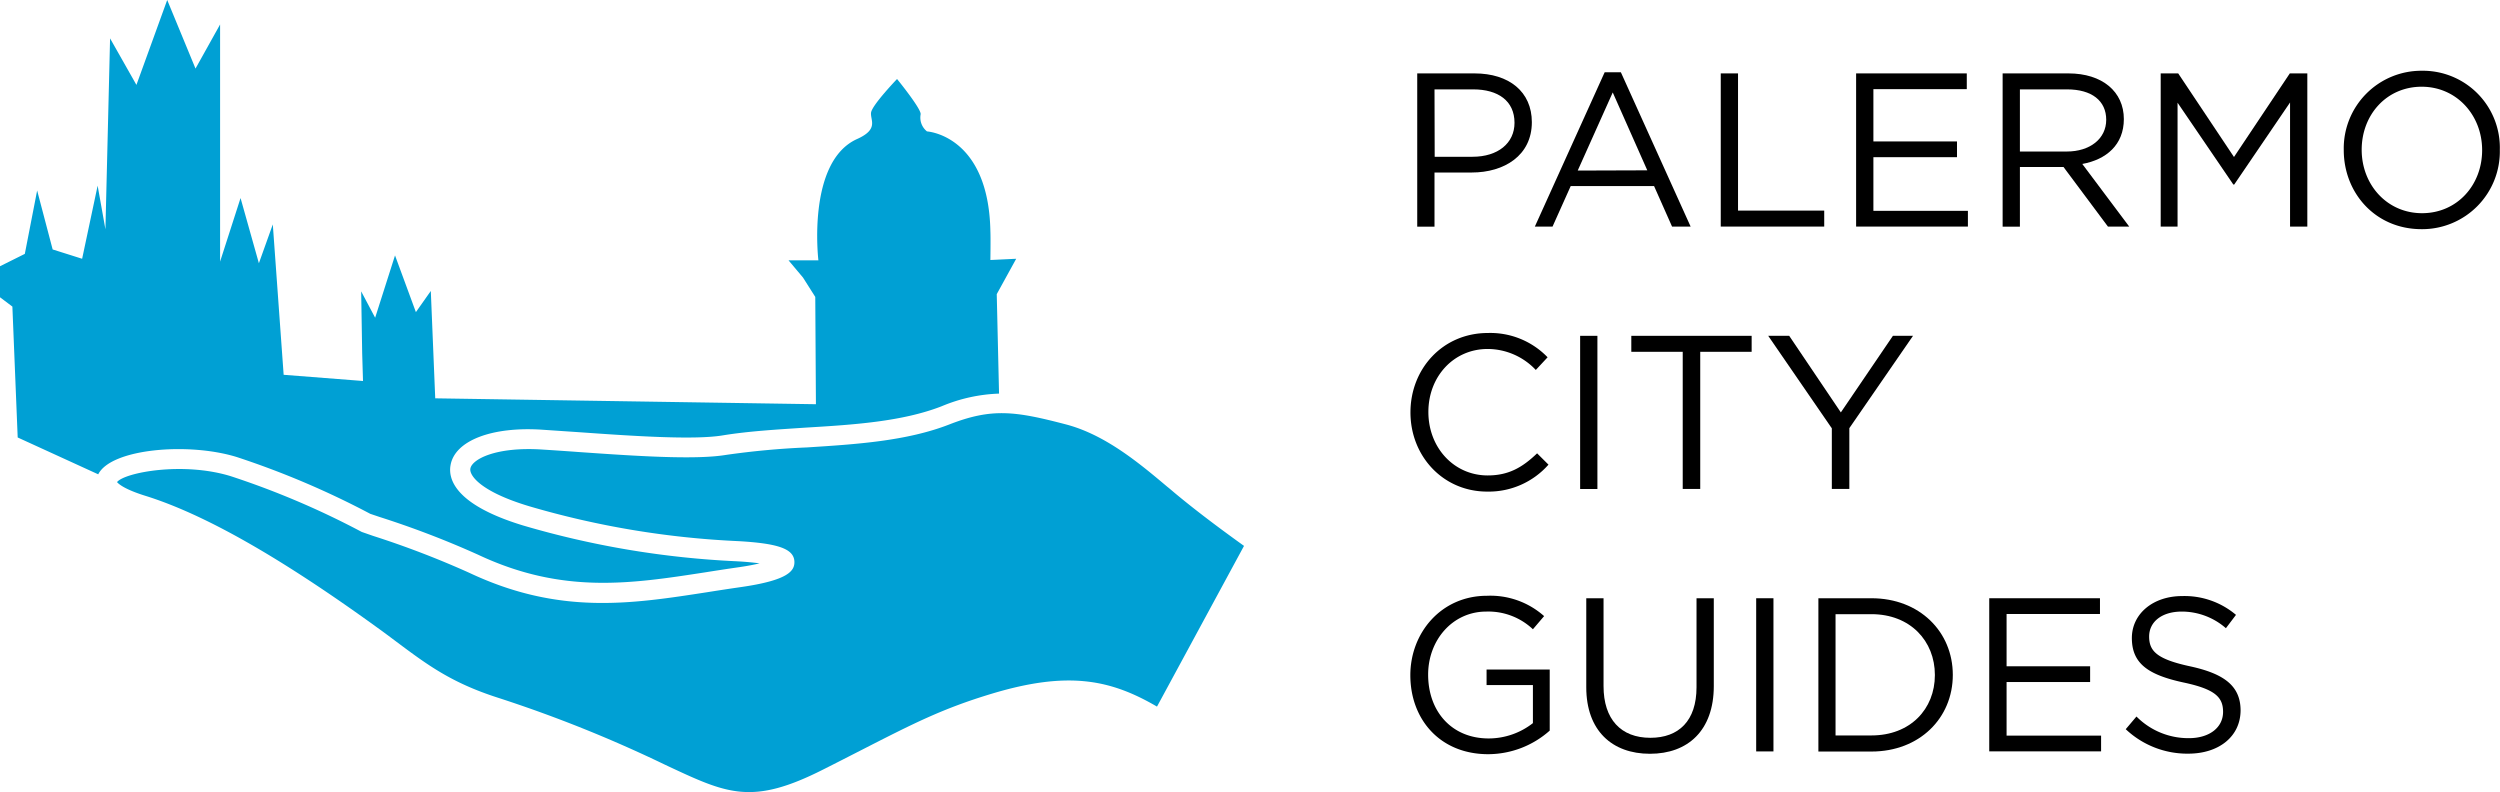 <svg xmlns="http://www.w3.org/2000/svg" viewBox="0 0 424.03 134.37"><defs><style>.a{fill:#00a0d4;fill-rule:evenodd;}</style></defs><title>logo</title><path d="M243.31,29.37h6.31c5.53,0,10.2-2.89,10.2-8.54,0-5.15-3.86-8.27-9.72-8.27h-9.72v26h2.93Zm0-14.1h6.57c4.19,0,7,1.93,7,5.67,0,3.46-2.82,5.76-7.12,5.76h-6.42Z" transform="translate(0 -0.11)"/><path d="M283.6,38.54h3.15L274.92,12.37h-2.75L260.33,38.54h3l3.08-6.87h14.14Zm-16-9.5,5.94-13.25L279.4,29Z" transform="translate(0 -0.11)"/><polygon points="309.41 35.72 294.79 35.72 294.79 12.45 291.86 12.45 291.86 38.43 309.41 38.43 309.41 35.72"/><polygon points="317.75 26.66 331.93 26.66 331.93 23.99 317.75 23.99 317.75 15.12 333.59 15.12 333.59 12.45 314.82 12.45 314.82 38.43 333.78 38.43 333.78 35.76 317.75 35.76 317.75 26.66"/><path d="M353.18,27.92c4.08-.74,7.05-3.26,7.05-7.61,0-4.67-3.68-7.75-9.39-7.75H339.67v26h2.93V28.44H350l7.53,10.1h3.61ZM342.6,25.81V15.27h8c4.19,0,6.64,1.93,6.64,5.16s-2.78,5.38-6.68,5.38Z" transform="translate(0 -0.11)"/><polygon points="378.91 26.63 369.45 12.45 366.48 12.45 366.48 38.43 369.34 38.43 369.34 17.42 378.8 31.3 378.95 31.3 388.42 17.38 388.42 38.43 391.35 38.43 391.35 12.45 388.38 12.45 378.91 26.63"/><path d="M410.81,12.11a13.17,13.17,0,0,0-13.28,13.47c0,7.2,5.3,13.4,13.21,13.4A13.18,13.18,0,0,0,424,25.51,13.05,13.05,0,0,0,410.81,12.11Zm0,24.16c-5.94,0-10.24-4.82-10.24-10.76s4.23-10.69,10.17-10.69S421,19.65,421,25.58,416.75,36.27,410.81,36.27Z" transform="translate(0 -0.11)"/><path d="M252.25,83.49a13.51,13.51,0,0,0,10.39-4.57L260.71,77c-2.48,2.38-4.82,3.75-8.38,3.75-5.72,0-10.06-4.71-10.06-10.76s4.31-10.69,10.06-10.69a11.28,11.28,0,0,1,8.16,3.56l2-2.15a13.49,13.49,0,0,0-10.13-4.12c-7.64,0-13.13,6.05-13.13,13.47S244.76,83.49,252.25,83.49Z" transform="translate(0 -0.11)"/><rect x="268.01" y="56.96" width="2.93" height="25.98"/><polygon points="276.69 59.67 285.41 59.67 285.41 82.93 288.38 82.93 288.38 59.67 297.1 59.67 297.1 56.96 276.69 56.96 276.69 59.67"/><polygon points="313.67 82.93 313.67 72.62 324.47 56.96 321.06 56.96 312.23 69.95 303.47 56.96 299.91 56.96 310.7 72.65 310.7 82.93 313.67 82.93"/><path d="M252.14,116.31H260v6.45a12.19,12.19,0,0,1-7.49,2.6c-6.31,0-10.28-4.6-10.28-10.83,0-5.83,4.12-10.69,9.87-10.69a11,11,0,0,1,7.9,3l1.9-2.23a13.7,13.7,0,0,0-9.69-3.45c-7.79,0-13,6.31-13,13.47,0,7.46,5,13.4,13.21,13.4a15.77,15.77,0,0,0,10.43-4V113.67H252.14Z" transform="translate(0 -0.11)"/><path d="M287.75,116.68c0,5.68-3,8.57-7.83,8.57-5,0-7.94-3.15-7.94-8.76V101.58h-2.93v15.1c0,7.35,4.38,11.28,10.8,11.28s10.83-3.93,10.83-11.5V101.58h-2.93Z" transform="translate(0 -0.11)"/><rect x="297.87" y="101.47" width="2.93" height="25.98"/><path d="M317.42,101.58h-9v26h9c8.16,0,13.8-5.68,13.8-13S325.58,101.58,317.42,101.58Zm0,23.27h-6.09V104.28h6.09c6.57,0,10.76,4.53,10.76,10.32S324,124.85,317.42,124.85Z" transform="translate(0 -0.11)"/><polygon points="340.34 115.68 354.51 115.68 354.51 113.01 340.34 113.01 340.34 104.14 356.18 104.14 356.18 101.47 337.4 101.47 337.4 127.44 356.37 127.44 356.37 124.77 340.34 124.77 340.34 115.68"/><path d="M371.57,113.15c-5.72-1.22-7.05-2.59-7.05-5.08s2.15-4.23,5.53-4.23a11.38,11.38,0,0,1,7.49,2.82l1.71-2.26a13.51,13.51,0,0,0-9.13-3.19c-4.93,0-8.53,3-8.53,7.12,0,4.31,2.74,6.23,8.72,7.53,5.45,1.15,6.75,2.53,6.75,5,0,2.63-2.3,4.45-5.79,4.45a12.39,12.39,0,0,1-8.9-3.67l-1.82,2.15a15.2,15.2,0,0,0,10.61,4.15c5.16,0,8.87-2.89,8.87-7.38C380,116.53,377.36,114.42,371.57,113.15Z" transform="translate(0 -0.11)"/><path class="a" d="M125.57,99.7c-1.87.27-3.7.55-5.52.84-12.92,2-25.11,3.94-40.4-3.25A155.61,155.61,0,0,0,63.27,91l-1.92-.67a140.73,140.73,0,0,0-22.2-9.45c-8.09-2.5-18-.64-19.3,1,.26.31,1.27,1.23,4.85,2.34,10,3.13,22.81,10.41,39.21,22.28,1.19.85,2.29,1.68,3.36,2.48,5.18,3.87,9.26,6.92,17.12,9.45a223.6,223.6,0,0,1,28.16,11.27l.76.36c10.09,4.72,14.26,6.67,26.31.57,2.31-1.16,4.37-2.22,6.25-3.18,9-4.6,13.91-7.13,22.32-9.67,13.06-3.94,20.23-2.38,28.05,2.18L211,92.7c-3.55-2.55-7.54-5.5-11.25-8.56-.58-.47-1.17-1-1.8-1.5-4.65-3.91-10.44-8.78-17.13-10.54-8.61-2.25-12.55-2.83-19.8,0S145.14,75.47,136.84,76a137,137,0,0,0-13.72,1.27c-5.32.88-15.83.15-25.1-.5-2.18-.16-4.27-.3-6.18-.42-7.75-.48-11.78,1.65-12.06,3.24-.2,1.11,1.62,3.87,9.93,6.37a149.36,149.36,0,0,0,35.43,5.93c6.9.38,9.5,1.32,9.6,3.46C134.8,96.92,133.74,98.54,125.57,99.7Z" transform="translate(0 -0.11)"/><path class="a" d="M40.16,77.63A145.07,145.07,0,0,1,62.8,87.26l1.57.53A156.38,156.38,0,0,1,81.1,94.2c14.34,6.75,26,4.91,38.42,3,1.83-.29,3.69-.58,5.57-.85,1.57-.22,2.8-.46,3.75-.69-1-.13-2.22-.26-3.88-.35a152.87,152.87,0,0,1-36.23-6.07C77.05,85.69,76,81.28,76.42,79c.73-4.15,7-6.59,15.63-6l6.21.42c8.63.61,19.38,1.36,24.3.54,4.45-.73,9.34-1,14.07-1.32,8-.48,16.36-1,23.1-3.63a27.52,27.52,0,0,1,9.72-2.14L169.06,50l3.3-6-4.38.21s.06-3.6,0-4.94C167.65,23,157.23,22.4,157.23,22.4a3,3,0,0,1-1.08-2.89c.19-.86-4-6-4-6s-4.26,4.44-4.41,5.71,1.37,2.8-2.37,4.47c-8.57,3.86-6.56,20.57-6.56,20.57l-5.07,0,2.46,2.93,2.08,3.28.11,18.2-64.57-1-.75-18.21-2.53,3.59L67,43.43,63.63,54l-2.37-4.47L61.43,60l.14,4.73L48.11,63.68,46.27,38.17l-2.36,6.59L40.8,33.7,37.33,44.48V4.26l-4.17,7.48L28.36.11l-5.22,14.4L18.67,6.62,17.88,39,16.56,31.6,13.93,44l-5-1.58-2.63-10L4.21,43.17,0,45.27v5.26l2.1,1.58L3,74.31l13.66,6.25C18.84,76.21,31.92,75.08,40.16,77.63Z" transform="translate(0 -0.11)"/></svg>